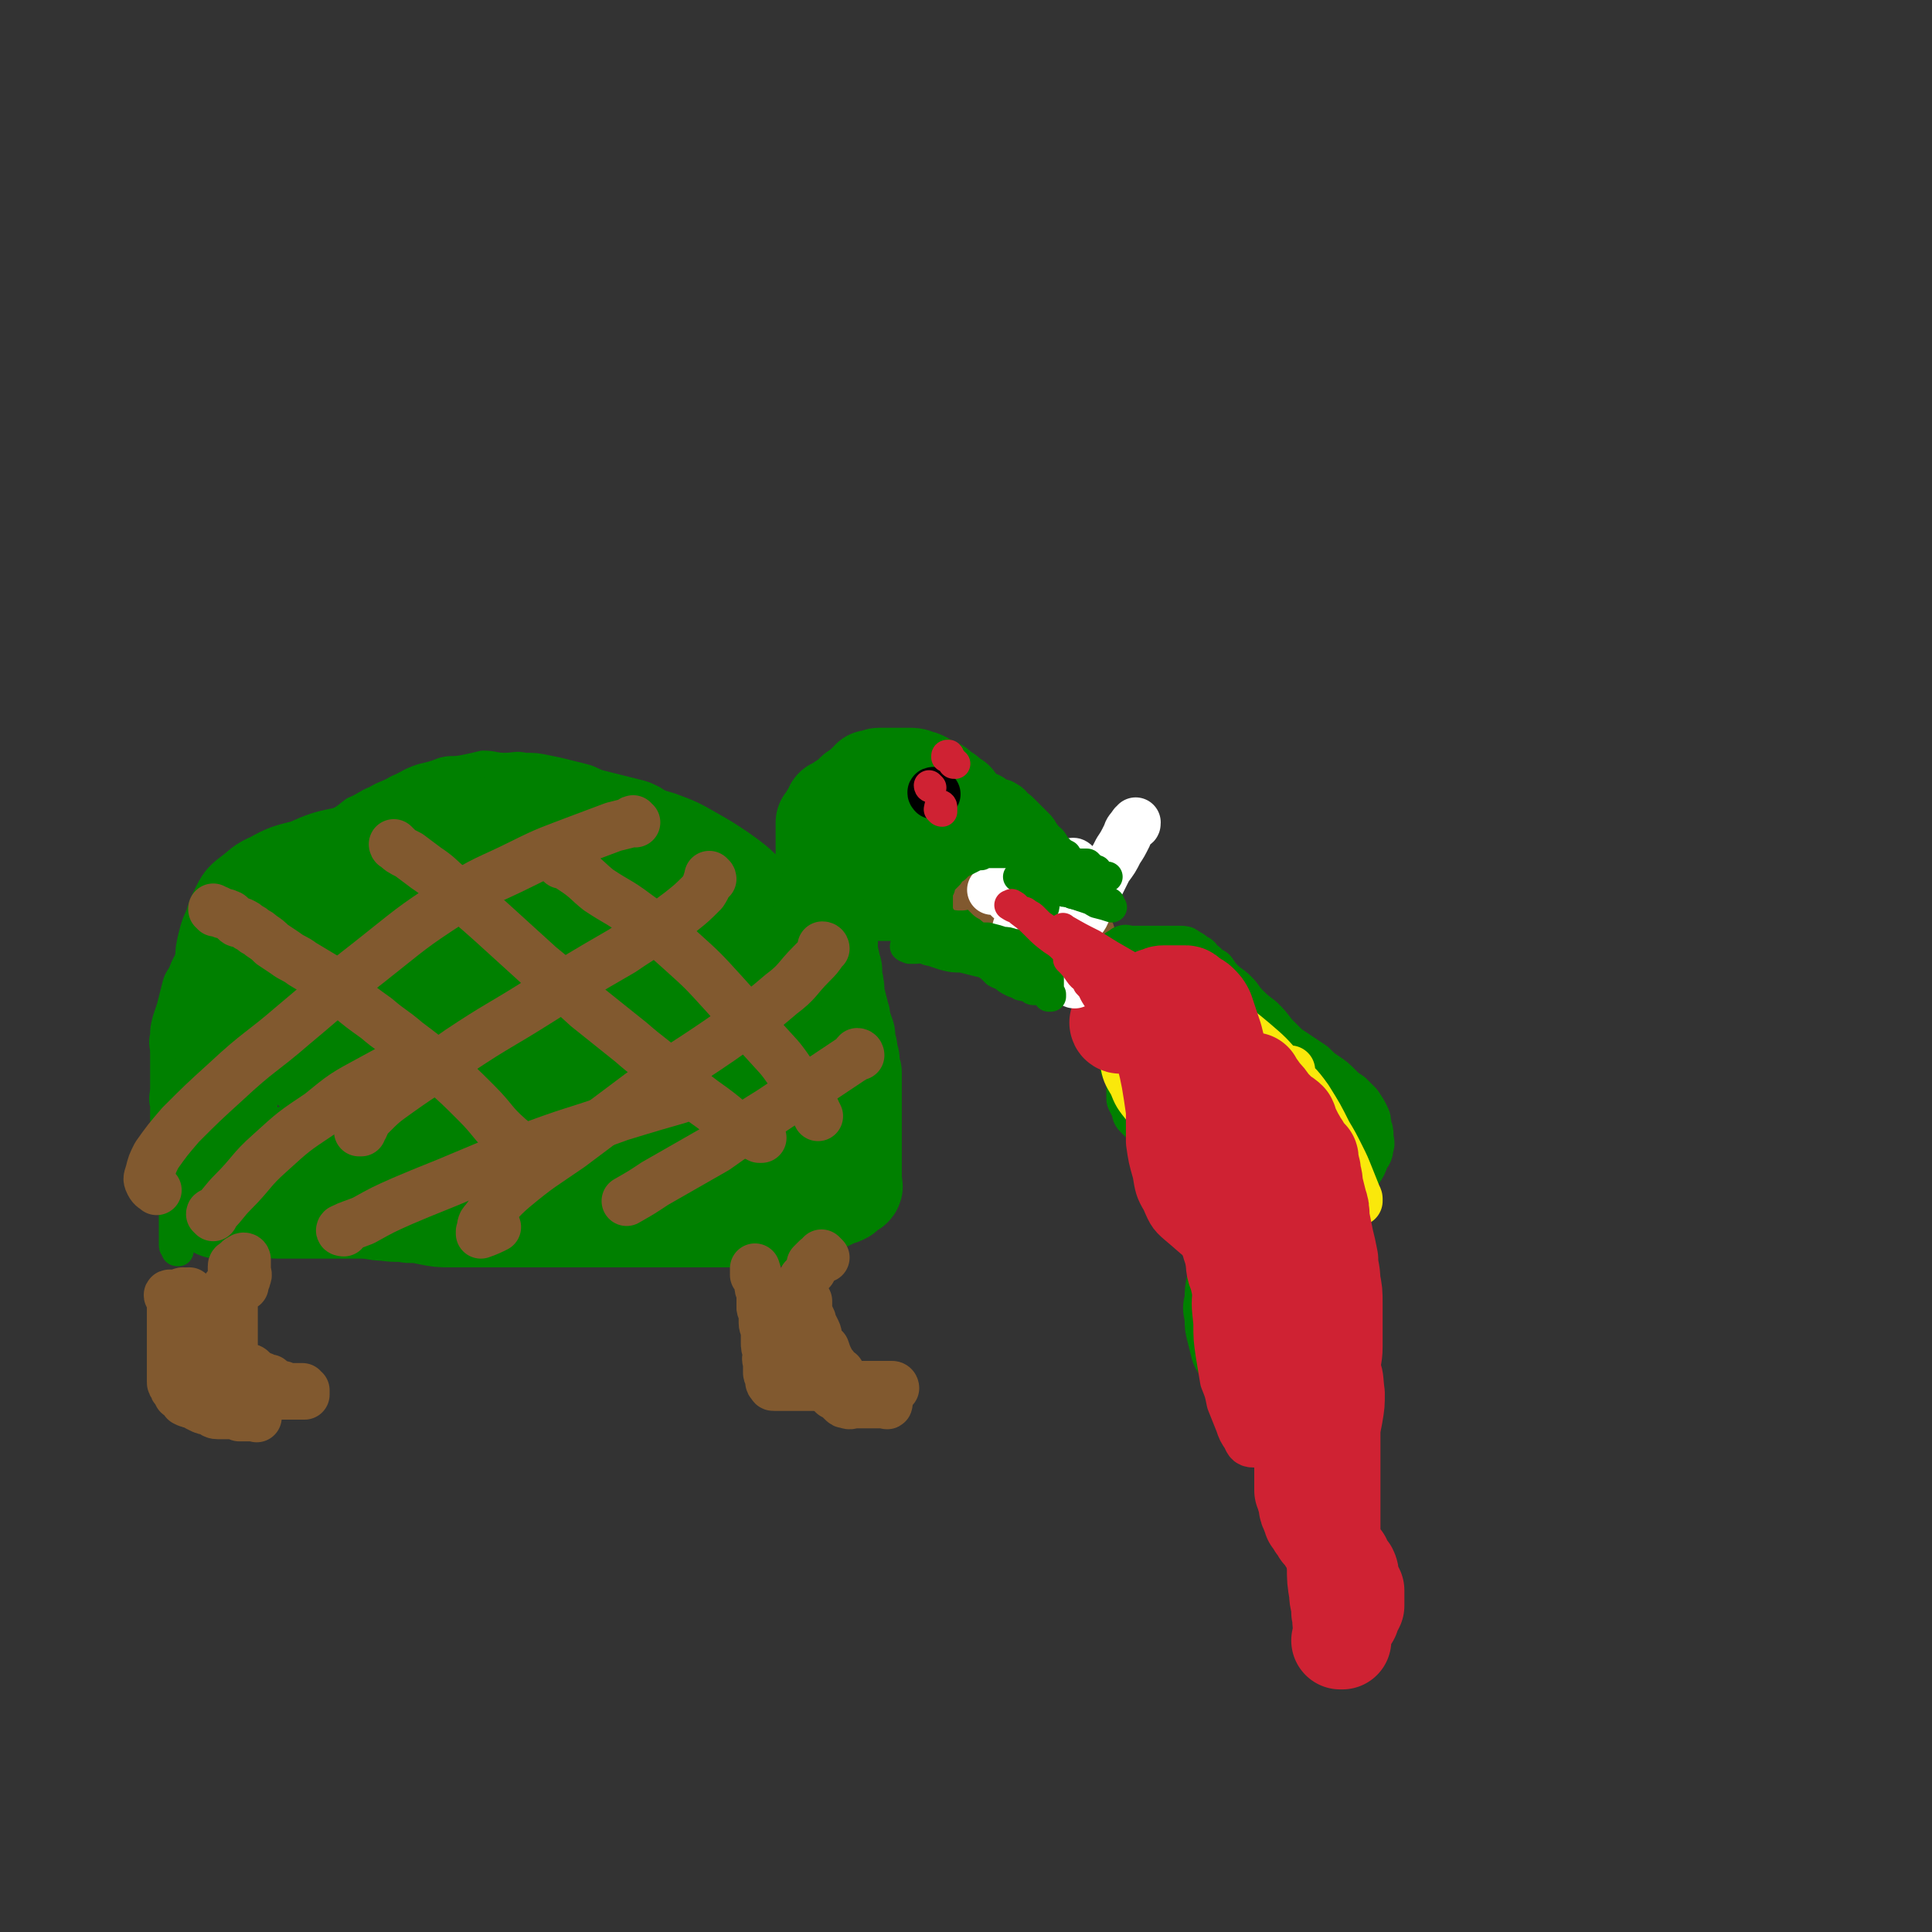 <svg viewBox='0 0 888 888' version='1.1' xmlns='http://www.w3.org/2000/svg' xmlns:xlink='http://www.w3.org/1999/xlink'><rect x="0" y="0" width="888" height="888" fill="#333333" stroke="none"/><g fill='none' stroke='#008000' stroke-width='14' stroke-linecap='round' stroke-linejoin='round'><path d='M82,575c-1,0 -1,0 -1,-1 -1,-1 -1,-1 -1,-2 0,-2 0,-2 0,-4 0,-3 0,-3 0,-6 0,-3 0,-3 0,-6 0,-3 0,-3 0,-6 0,-3 0,-3 0,-6 -1,-3 -1,-3 -1,-6 -1,-4 -1,-4 -1,-8 0,-3 0,-3 -1,-7 0,-4 0,-4 -1,-7 0,-4 0,-4 0,-8 -1,-4 0,-4 0,-8 0,-4 0,-4 0,-8 0,-4 0,-4 0,-8 0,-4 -1,-4 0,-8 0,-3 0,-3 1,-7 1,-3 1,-3 2,-6 1,-4 1,-4 2,-8 1,-4 1,-4 3,-7 2,-5 2,-5 5,-9 2,-3 2,-3 4,-7 3,-4 3,-4 7,-7 3,-4 3,-4 7,-8 4,-4 4,-3 8,-7 4,-4 4,-4 8,-8 4,-4 4,-4 9,-8 5,-4 5,-4 10,-7 5,-4 5,-4 10,-7 6,-3 6,-3 11,-7 5,-2 5,-3 10,-5 5,-3 5,-2 10,-5 5,-2 5,-3 11,-5 4,-1 5,-1 10,-3 4,-1 4,0 9,-1 5,-1 5,-1 9,-2 5,0 5,1 10,1 5,0 5,-1 9,0 5,0 5,0 10,1 5,1 5,1 9,2 4,1 4,1 8,2 4,1 4,2 8,3 4,1 4,1 8,2 4,1 4,1 8,2 4,1 4,1 8,3 3,2 3,2 6,3 4,2 4,2 7,3 4,2 4,2 7,4 3,1 3,1 6,3 3,1 3,1 6,3 2,1 2,1 4,3 3,2 3,2 5,3 2,2 3,2 5,3 2,2 1,2 3,3 2,2 2,2 3,4 2,1 2,1 3,3 2,1 2,1 3,3 2,2 2,2 3,5 2,2 2,2 4,4 1,2 1,2 3,4 1,3 1,3 2,5 2,3 1,3 3,5 1,2 1,2 2,5 1,2 2,2 3,4 1,3 1,3 2,5 1,2 1,2 2,5 1,2 1,2 2,4 1,3 1,3 2,5 1,3 1,2 2,5 1,2 1,2 2,4 1,3 1,3 2,5 1,2 1,2 2,5 0,2 0,2 1,5 1,2 1,2 2,4 1,3 1,3 1,5 1,2 1,2 2,5 0,2 0,2 1,4 0,3 0,3 0,5 1,2 1,2 1,4 1,1 1,1 1,3 0,2 0,2 0,3 0,2 0,2 0,3 0,2 0,2 0,3 0,2 0,2 0,4 0,1 0,1 0,3 0,1 0,1 -1,3 -1,1 -1,2 -2,3 -1,2 -1,2 -3,3 -2,2 -2,2 -5,3 -3,2 -3,2 -6,3 -3,2 -3,2 -7,4 -4,1 -4,1 -8,3 -5,1 -5,1 -10,3 -4,1 -4,1 -9,2 -5,1 -5,1 -11,2 -5,1 -5,1 -11,1 -5,0 -5,0 -9,0 -5,0 -5,0 -10,0 -5,0 -5,0 -10,0 -5,0 -5,-1 -10,-1 -5,-1 -5,-1 -10,-2 -5,-1 -5,-1 -10,-1 -6,-1 -6,-1 -11,-2 -5,-1 -5,0 -9,-1 -5,-1 -5,-1 -11,-1 -5,-1 -5,-1 -10,-1 -5,0 -5,0 -10,0 -5,0 -5,-1 -10,-1 -5,0 -5,-1 -10,-1 -5,0 -5,0 -10,0 -5,0 -5,0 -9,0 -5,0 -5,0 -9,0 -4,0 -4,0 -8,0 -5,0 -5,0 -9,0 -5,0 -5,0 -10,0 -4,0 -4,0 -8,0 -4,0 -4,0 -8,1 -4,1 -4,1 -8,2 -3,0 -3,0 -6,1 -3,1 -3,1 -6,2 -2,0 -2,0 -5,0 -1,1 -2,0 -3,1 -2,0 -2,1 -3,2 -1,0 -1,0 -1,1 -1,0 0,1 0,1 '/></g>
<g fill='none' stroke='#008000' stroke-width='45' stroke-linecap='round' stroke-linejoin='round'><path d='M104,557c0,-1 -1,-1 -1,-1 0,-1 0,0 1,0 0,-1 1,-2 1,-3 0,-3 0,-3 0,-5 0,-3 0,-3 0,-6 0,-4 0,-4 0,-8 0,-4 0,-4 0,-8 0,-5 0,-5 0,-10 0,-4 0,-4 0,-8 0,-5 0,-5 0,-9 0,-4 -1,-4 -1,-8 -1,-5 -1,-5 -1,-10 0,-5 0,-5 0,-10 0,-5 0,-5 0,-10 0,-5 0,-5 0,-11 0,-4 -1,-4 0,-8 0,-4 0,-4 1,-8 1,-4 1,-4 3,-8 1,-4 1,-4 3,-8 2,-4 2,-4 6,-7 4,-3 4,-4 9,-6 7,-4 8,-4 16,-6 9,-4 9,-4 19,-6 11,-3 11,-3 21,-5 9,-2 9,-2 19,-4 8,-2 8,-2 17,-3 9,-1 9,-2 18,-2 9,0 9,0 19,0 8,0 8,0 17,1 8,1 8,1 17,2 8,2 8,2 15,4 8,3 8,3 15,7 7,4 7,4 13,8 7,5 7,5 12,10 6,6 6,6 11,13 4,8 4,8 8,16 2,6 2,7 4,14 3,7 4,6 6,14 2,6 1,6 2,13 2,6 2,6 3,13 2,6 2,6 3,12 2,5 1,5 3,10 1,4 1,4 2,8 1,2 1,2 1,4 0,1 0,1 0,2 0,0 0,0 0,0 0,-6 1,-6 0,-12 -1,-6 -2,-6 -3,-11 -3,-9 -2,-9 -6,-18 -4,-10 -3,-10 -9,-20 -5,-10 -6,-10 -13,-19 -7,-9 -7,-9 -15,-16 -8,-7 -8,-7 -17,-13 -9,-5 -9,-5 -18,-8 -10,-4 -11,-3 -21,-4 -14,-2 -14,-2 -28,-1 -16,1 -16,1 -31,4 -17,3 -17,3 -34,8 -15,4 -15,4 -29,11 -12,5 -13,5 -22,14 -7,7 -7,8 -10,16 -2,6 -1,7 1,14 2,7 2,7 8,12 7,8 8,8 17,13 10,6 10,6 21,9 16,5 16,5 32,6 16,1 16,1 33,-2 16,-2 16,-3 31,-8 14,-6 15,-6 28,-14 11,-7 12,-6 21,-16 6,-6 7,-7 8,-15 1,-6 0,-7 -3,-12 -3,-7 -3,-7 -8,-12 -7,-5 -7,-5 -15,-9 -10,-4 -10,-5 -21,-6 -14,-2 -14,-1 -28,1 -17,2 -17,2 -32,8 -15,5 -16,5 -30,14 -10,7 -12,7 -18,17 -5,8 -5,10 -4,19 1,9 3,10 10,17 7,10 8,10 18,16 12,8 13,8 26,12 18,4 18,5 36,4 22,0 22,-1 43,-6 20,-4 21,-5 39,-13 12,-5 14,-5 23,-14 4,-4 5,-6 4,-12 0,-5 -2,-6 -5,-10 -5,-4 -6,-4 -11,-7 -8,-4 -8,-5 -17,-6 -16,-3 -16,-2 -32,-2 -22,1 -22,1 -44,5 -18,4 -19,3 -36,11 -13,5 -14,6 -24,15 -7,6 -7,7 -9,15 -2,5 -1,6 2,11 2,4 2,5 6,8 5,3 6,3 11,4 8,1 8,1 16,-1 10,-2 10,-2 20,-6 10,-4 10,-4 19,-9 8,-3 9,-3 15,-9 2,-2 3,-4 3,-6 -2,-3 -4,-3 -7,-4 -5,-2 -5,-2 -11,-2 -8,-1 -8,-1 -17,0 -9,1 -9,1 -17,3 -6,1 -7,1 -12,2 -2,1 -2,1 -3,2 0,0 0,0 0,0 3,0 4,0 7,0 10,0 10,0 19,0 16,-1 16,-2 32,-3 19,-1 19,-1 39,-2 16,-1 16,-1 33,-1 10,0 10,0 19,1 5,1 5,1 9,4 3,2 3,2 5,5 2,1 2,1 3,4 1,1 1,2 0,4 0,1 0,1 -1,3 -1,1 -1,1 -2,2 0,1 0,1 -1,2 -1,0 -1,1 -2,1 -1,0 -1,0 -1,0 -1,0 -1,0 -2,0 -1,0 -1,-1 -1,0 -2,0 -2,1 -4,2 -3,0 -3,0 -6,0 -5,1 -5,1 -9,2 -6,1 -6,1 -12,2 -6,0 -6,0 -12,1 -7,1 -7,1 -13,2 -7,0 -7,0 -13,1 -6,1 -6,1 -12,2 -7,1 -7,1 -13,1 -6,1 -6,1 -12,1 -5,0 -5,1 -11,1 -5,0 -5,0 -11,0 -5,0 -5,0 -9,0 -5,0 -5,0 -10,0 -5,0 -5,0 -9,0 -4,0 -4,0 -9,0 -4,0 -4,0 -8,0 -4,0 -4,0 -7,0 -4,0 -4,0 -8,0 -4,0 -4,0 -7,-1 -3,-1 -3,-1 -6,-2 -3,0 -4,1 -7,1 -2,-1 -2,-1 -4,-2 -2,0 -2,0 -5,0 -2,-1 -2,-1 -5,-1 -1,0 -1,0 -3,0 -1,0 -1,0 -3,0 -2,0 -2,0 -3,0 -3,1 -2,1 -5,2 -2,1 -2,0 -5,1 -2,1 -2,2 -4,3 -4,2 -4,1 -7,3 -3,2 -3,2 -6,3 -3,2 -3,2 -6,3 -3,2 -3,2 -5,4 -2,2 -2,2 -3,3 -1,2 -2,1 -3,3 0,1 0,1 1,1 0,1 0,1 1,2 1,0 1,-1 2,-1 2,0 2,0 4,0 2,0 2,0 4,0 4,0 4,0 8,0 5,0 5,1 10,1 6,0 6,0 12,0 7,0 7,0 13,0 6,0 6,0 13,0 6,0 6,1 11,1 6,1 6,0 11,1 5,0 4,0 9,1 5,1 5,1 10,1 4,0 4,0 9,0 5,0 5,0 10,0 4,0 4,0 9,0 5,0 5,0 9,0 4,0 4,0 9,0 4,0 4,0 8,0 4,0 4,0 8,0 4,0 4,0 8,0 4,0 4,0 8,0 4,0 4,0 7,0 4,0 4,0 8,0 3,0 3,0 6,0 4,0 4,0 7,0 3,0 3,0 6,0 3,0 3,0 5,0 3,0 3,0 5,0 2,0 2,0 5,0 2,0 2,0 4,0 2,0 2,0 4,0 2,0 2,0 3,0 2,0 2,0 4,0 3,0 3,0 5,0 2,0 2,-1 5,-1 2,-1 2,0 4,-1 3,0 3,-1 5,-1 2,-1 3,-1 5,-2 2,-1 2,-1 3,-2 3,0 3,0 5,-1 2,-1 2,-1 4,-2 1,0 1,0 3,-1 0,-1 0,-1 1,-2 1,-1 1,-1 2,-1 0,-1 1,0 1,0 1,-1 0,-1 0,-2 0,-1 0,-1 0,-2 0,-1 0,-1 0,-1 0,-1 0,-1 0,-2 0,-1 0,-1 0,-2 0,-1 0,-1 0,-3 0,-2 0,-2 0,-4 0,-2 0,-2 0,-5 0,-3 0,-3 0,-6 0,-4 0,-4 0,-7 0,-3 0,-3 0,-6 0,-3 0,-3 0,-6 0,-3 0,-3 0,-7 -1,-3 -1,-3 -1,-6 -1,-3 -1,-3 -1,-5 -1,-3 -1,-3 -1,-6 -1,-3 -1,-3 -2,-5 0,-3 0,-3 -1,-5 0,-3 -1,-3 -1,-5 -1,-3 -1,-3 -1,-5 0,-3 0,-3 -1,-5 0,-2 0,-2 0,-5 -1,-2 -1,-2 -1,-4 -1,-3 -1,-3 -1,-5 0,-2 0,-2 0,-3 0,-2 0,-2 0,-4 -1,-2 -1,-2 -1,-4 0,-1 0,-1 0,-3 0,-2 0,-2 0,-4 0,-2 0,-2 0,-4 -1,-2 0,-2 0,-4 -1,-2 -1,-2 -1,-4 0,-1 0,-1 0,-3 0,-1 0,-1 0,-3 0,-1 0,-1 0,-3 0,-2 0,-2 0,-3 0,-2 0,-2 0,-3 0,-2 0,-2 0,-4 0,-2 0,-2 0,-3 0,-2 0,-2 0,-3 0,-2 0,-2 0,-4 1,-1 1,-1 2,-3 1,-1 1,-1 2,-3 0,-1 0,-1 1,-1 1,-1 1,-1 3,-2 1,-1 1,-1 2,-1 1,-1 1,-1 2,-2 1,-1 1,-1 2,-2 1,0 1,0 2,-1 1,-1 1,-1 2,-2 1,-1 1,-1 2,-1 1,-1 1,-1 1,-2 1,0 1,0 2,0 1,0 1,-1 2,-1 1,0 1,0 2,0 2,0 2,0 3,0 2,0 2,0 3,0 2,0 2,0 3,0 2,0 2,0 3,0 2,0 2,0 4,1 1,0 1,0 3,1 1,1 1,1 3,2 1,1 1,0 3,1 1,1 1,1 2,2 1,1 1,1 2,1 1,1 1,1 2,2 0,1 0,1 1,1 1,0 1,0 1,0 0,0 0,0 0,1 0,0 0,0 1,1 '/></g>
<g fill='none' stroke='#008000' stroke-width='23' stroke-linecap='round' stroke-linejoin='round'><path d='M448,365c-1,-1 -1,-1 -1,-1 -1,-1 0,0 0,0 1,0 1,0 2,1 1,0 1,0 1,1 0,3 0,3 0,6 0,3 0,3 -1,6 0,4 -1,4 -1,8 0,3 0,3 1,6 0,3 0,3 0,7 0,2 -1,2 0,5 0,2 0,2 1,4 0,2 0,2 1,4 0,1 0,1 1,3 0,1 0,1 0,1 0,1 0,1 0,2 0,1 0,1 0,2 0,0 0,0 0,1 0,0 0,0 0,0 -3,0 -3,0 -6,0 -3,0 -3,0 -6,0 -3,0 -3,0 -5,0 -4,0 -4,0 -7,0 -3,0 -3,0 -6,0 -3,0 -3,0 -6,0 -3,0 -3,0 -5,0 -2,0 -2,0 -4,0 -1,0 -1,0 -2,0 -1,0 -1,0 -2,0 -1,0 -1,0 -1,0 0,0 0,0 0,0 0,0 -1,0 -1,0 0,-1 0,0 1,0 2,-2 2,-2 4,-5 2,-3 3,-3 4,-7 2,-3 1,-4 2,-8 1,-2 1,-2 2,-5 0,-3 1,-2 1,-5 1,-2 0,-2 1,-4 0,-1 0,-1 0,-3 0,0 -1,0 0,-1 0,-1 0,-1 0,-1 1,0 1,0 1,0 0,0 0,0 1,1 0,0 0,0 1,1 0,1 1,1 1,3 1,2 1,2 2,5 1,3 1,3 1,6 1,3 1,3 2,6 1,3 1,3 2,6 0,2 0,2 1,4 1,2 1,2 2,4 0,1 0,1 1,2 0,1 0,1 0,2 0,0 0,0 0,0 0,-3 0,-4 0,-6 '/><path d='M442,367c0,0 -1,-1 -1,-1 0,0 1,0 1,0 0,0 0,0 0,0 1,-1 1,-1 3,-2 1,0 1,0 2,0 1,0 1,0 2,0 1,1 1,1 3,2 1,0 1,0 3,1 1,1 1,1 3,2 2,1 2,0 3,1 2,1 2,1 3,3 2,1 2,1 3,2 2,2 2,2 4,4 1,1 1,1 3,3 1,1 1,1 2,3 1,1 1,1 2,3 2,1 2,1 3,3 1,2 1,2 2,4 1,2 1,2 2,4 0,1 1,1 1,3 1,2 1,2 2,4 0,1 1,1 1,3 0,2 0,2 0,3 0,2 1,2 1,3 0,1 0,2 0,3 0,1 0,1 0,1 0,1 0,1 1,2 0,1 -1,1 0,2 0,0 0,0 0,1 1,1 0,1 0,2 0,0 0,0 0,1 0,1 0,1 0,1 0,0 0,0 0,0 1,0 0,0 0,0 0,0 1,0 0,0 -5,0 -5,-1 -10,-1 -4,0 -4,0 -8,-1 -5,0 -5,-1 -10,-1 -6,-1 -6,-1 -12,-2 -5,-1 -5,-1 -10,-2 -4,0 -4,0 -9,-1 -4,-1 -4,-1 -7,-2 -3,0 -3,0 -5,-1 -2,-1 -2,-1 -4,-2 -1,0 -1,-1 -2,-1 0,-1 -1,-1 -1,-2 0,-1 0,-1 0,-2 3,0 3,0 6,1 5,0 5,0 9,0 4,0 4,-1 9,0 5,0 5,0 10,1 5,0 5,0 10,1 5,0 5,0 9,0 5,1 5,1 9,1 3,0 3,0 6,0 2,0 2,0 4,0 0,0 0,0 1,0 1,0 1,1 1,0 0,-1 -1,-2 -2,-4 -1,-2 -1,-2 -2,-4 -2,-2 -2,-2 -3,-4 -2,-2 -3,-2 -5,-5 -2,-2 -2,-2 -5,-4 -2,-2 -2,-2 -4,-4 -3,-1 -4,-1 -7,-3 -3,-1 -3,-1 -6,-3 -3,-1 -3,-2 -6,-3 -4,-1 -4,-1 -7,-2 -4,-1 -4,-1 -7,-2 -3,0 -3,0 -7,0 -3,0 -3,0 -6,0 -3,0 -3,0 -7,1 -3,1 -3,2 -7,3 -3,2 -3,1 -6,3 -3,2 -3,3 -6,5 -3,2 -3,2 -6,4 -2,2 -2,1 -4,3 -2,1 -2,2 -4,3 -2,2 -2,2 -3,3 -1,1 -1,1 -1,2 0,1 0,1 0,2 0,0 0,0 0,0 0,0 -1,-1 -1,-1 0,0 0,1 1,1 5,-4 5,-4 11,-7 4,-4 4,-4 9,-8 4,-3 4,-3 9,-5 4,-3 4,-3 9,-6 3,-2 3,-2 7,-3 4,-1 4,-1 8,-1 3,-1 3,-1 6,0 3,0 3,0 5,1 3,1 3,1 5,3 2,1 3,1 5,3 2,2 1,2 3,4 2,3 2,3 3,5 1,2 2,2 2,3 1,2 1,2 1,3 0,2 0,2 0,4 0,0 0,0 -1,1 -1,1 -1,1 -2,1 -1,1 -2,1 -3,2 -2,0 -2,0 -4,0 -4,0 -4,0 -8,0 -6,0 -6,0 -12,0 -8,0 -8,0 -15,0 -9,0 -9,0 -17,0 -7,0 -7,0 -15,0 -5,0 -5,0 -10,0 -3,0 -3,0 -6,0 -1,0 -1,0 -2,0 0,0 0,0 0,0 1,0 -1,-1 0,-1 1,-2 3,-3 4,-4 '/><path d='M469,399c0,0 -1,-1 -1,-1 0,0 1,0 1,1 0,0 0,0 0,0 0,0 -1,-1 -1,-1 0,0 1,1 1,1 0,-1 0,-1 0,-2 0,-1 0,-1 0,-3 0,-1 0,-1 0,-2 -1,-2 -1,-2 -1,-3 -1,-2 -1,-2 -2,-3 -1,-2 -1,-2 -2,-3 0,-1 0,-1 -1,-2 -1,-1 -1,-1 -2,-2 -1,-1 -1,-1 -2,-1 -1,-1 -1,-1 -3,-2 -2,-1 -2,-1 -3,-2 -2,0 -2,0 -3,-1 -2,-1 -2,-1 -4,-2 -2,-1 -2,-1 -5,-2 -1,-1 -1,-1 -3,-2 -2,0 -2,0 -4,-1 -2,-1 -2,-1 -4,-2 -2,-1 -2,-1 -4,-1 -3,-1 -3,-1 -5,-2 -3,-1 -2,-1 -5,-2 -1,0 -1,0 -3,1 -2,0 -2,-1 -4,0 -2,0 -2,0 -4,0 -2,1 -2,1 -5,2 -2,1 -2,2 -4,3 -3,2 -3,2 -5,4 -3,2 -3,2 -5,5 -2,2 -2,2 -3,5 -2,2 -2,3 -3,6 -2,3 -2,3 -3,6 -2,3 -2,3 -4,7 -1,4 -1,4 -3,8 -1,4 -1,4 -2,8 -1,4 -1,4 -2,9 0,4 0,4 -1,9 -1,4 -1,4 -2,8 0,4 0,4 -1,8 -1,4 -1,4 -2,8 0,3 0,3 -1,7 0,3 0,3 0,6 0,4 0,4 0,7 0,2 0,2 0,5 0,2 0,2 0,4 0,2 0,2 0,4 0,2 0,2 0,3 0,2 0,2 0,3 0,1 0,1 0,1 0,1 0,1 0,1 0,0 0,0 0,0 1,-4 0,-4 1,-8 1,-3 1,-3 2,-6 1,-5 0,-5 1,-9 1,-5 1,-5 2,-9 1,-5 1,-5 2,-10 1,-4 1,-4 2,-9 1,-4 2,-4 3,-8 2,-4 2,-4 3,-8 2,-4 2,-4 3,-8 2,-5 2,-5 5,-9 2,-4 2,-3 5,-7 2,-3 2,-3 4,-6 3,-3 3,-3 5,-5 3,-2 2,-3 5,-5 2,-2 3,-1 5,-2 4,-2 3,-2 7,-4 3,-1 3,-1 7,-2 3,0 3,-1 6,-1 3,0 3,0 6,1 3,0 3,0 5,1 2,1 2,1 3,2 3,2 3,2 4,4 2,1 2,1 4,3 1,1 1,1 3,2 1,1 1,1 2,2 1,0 1,0 2,1 1,1 1,1 2,2 0,0 1,0 1,0 0,0 0,0 0,0 1,0 1,0 1,0 '/><path d='M443,369c0,0 -1,-1 -1,-1 0,0 0,0 1,1 1,1 1,1 2,2 1,1 1,1 2,2 1,1 1,1 3,2 0,1 1,1 2,1 '/></g>
<g fill='none' stroke='#81592F' stroke-width='23' stroke-linecap='round' stroke-linejoin='round'><path d='M88,595c-1,0 -1,-1 -1,-1 -1,0 0,0 0,0 0,0 0,0 0,0 0,1 0,1 0,2 0,1 0,1 0,1 0,1 0,1 0,1 0,1 0,1 0,1 0,1 0,1 0,2 0,0 0,0 0,1 0,1 0,1 0,1 0,1 0,1 0,2 0,0 0,0 0,1 0,1 0,1 0,2 0,1 0,1 0,2 0,2 0,2 1,3 0,1 0,1 1,2 0,2 0,2 0,3 1,1 1,1 1,2 1,1 1,1 1,2 1,0 0,1 1,1 1,1 1,1 2,2 0,0 0,1 0,1 1,1 1,1 2,1 1,0 1,0 1,0 2,1 2,1 4,1 1,0 1,0 3,0 1,0 1,0 3,0 1,0 1,1 3,1 2,0 2,-1 3,0 2,0 2,0 3,1 1,1 1,1 2,2 0,0 0,0 1,1 '/><path d='M84,604c0,0 -1,-1 -1,-1 0,0 0,0 0,0 0,0 0,0 0,0 0,-1 0,-1 0,-1 0,-2 0,-2 0,-3 0,-1 0,-1 0,-3 0,-1 0,-1 0,-1 0,-1 1,-1 1,-1 '/><path d='M348,587c0,-1 -1,-1 -1,-1 0,-1 0,0 0,0 0,-1 0,-1 0,-2 0,-1 0,-1 0,-1 0,0 0,0 0,0 1,3 1,3 2,7 0,2 0,2 1,4 0,2 0,2 0,4 0,1 0,1 0,3 0,1 1,1 1,3 0,2 0,2 0,4 0,2 1,2 1,4 0,3 0,3 0,5 0,2 0,2 1,5 0,2 -1,2 0,4 0,1 0,1 0,3 0,1 0,1 0,2 0,1 1,1 1,2 0,1 0,1 0,2 0,0 0,1 1,1 0,1 0,1 1,1 1,0 1,0 2,0 1,0 1,0 1,0 2,0 2,0 4,0 2,0 2,0 4,0 4,0 4,0 7,0 4,0 4,0 8,0 4,0 4,0 9,0 3,0 3,0 7,0 3,0 3,0 6,0 2,0 2,0 4,0 1,0 1,0 2,0 1,0 1,1 1,1 '/><path d='M112,591c-1,0 -1,-1 -1,-1 -1,0 0,0 0,1 0,0 0,0 0,0 1,-2 2,-2 2,-4 1,-1 0,-2 0,-3 0,0 0,0 0,-1 0,0 0,0 0,0 0,-1 0,-1 0,-3 0,0 0,0 0,-1 0,0 0,0 0,0 0,0 0,-1 -1,-1 -1,0 -1,1 -2,1 -1,1 -1,1 -1,1 -1,1 -2,1 -2,2 0,1 0,2 0,4 0,1 0,1 0,3 0,2 0,2 0,4 0,1 0,1 0,3 0,2 0,2 0,4 0,2 0,2 0,4 0,2 0,2 0,4 0,2 0,2 0,3 0,2 0,2 0,4 0,1 0,1 0,3 0,0 0,0 0,1 0,1 0,1 0,2 0,0 0,0 0,1 0,1 0,1 0,1 0,1 0,1 0,2 0,0 1,0 1,1 1,0 1,0 1,1 1,1 1,1 2,2 1,0 1,1 2,1 0,1 0,1 1,1 1,0 1,0 2,1 0,0 0,0 1,1 2,0 2,0 4,0 1,1 1,1 3,1 1,1 1,1 3,2 1,1 1,1 3,1 1,1 2,1 3,1 2,0 2,0 3,0 1,0 1,0 2,0 1,0 1,0 1,0 1,1 0,1 1,1 0,1 0,1 0,1 0,0 0,0 0,1 0,0 0,0 0,0 -4,0 -4,0 -7,0 -2,0 -2,0 -4,0 -2,0 -2,0 -3,-1 -2,-1 -2,-1 -3,-1 -2,-1 -2,-1 -4,-2 -1,-1 -1,-1 -3,-1 -1,-1 -1,-1 -3,-2 -1,-1 -1,-1 -1,-2 -1,-1 -1,-1 -2,-3 -1,-1 -1,-1 -1,-3 -1,-1 -1,-1 -2,-3 -1,-2 0,-2 0,-3 -1,-2 0,-2 0,-4 0,-2 0,-2 0,-4 -1,-2 -1,-2 -1,-4 0,-2 0,-2 0,-4 0,-2 -1,-2 -1,-4 0,-1 -1,-1 -1,-3 0,-1 0,-1 0,-2 0,-1 0,-1 0,-2 0,0 0,0 0,-1 0,0 0,0 0,0 '/><path d='M351,600c0,0 -1,-1 -1,-1 0,0 0,0 0,1 0,0 0,0 0,0 1,0 0,-1 0,-1 0,1 0,2 1,3 1,1 1,1 1,2 1,2 1,2 2,4 1,1 1,1 2,3 0,1 0,1 1,3 1,1 0,1 1,3 0,2 0,2 1,3 0,1 -1,1 0,2 0,0 0,0 1,1 1,1 1,1 1,2 1,0 1,0 2,1 1,1 0,1 1,2 1,0 1,0 2,1 2,0 2,0 4,1 1,1 1,1 3,2 2,1 2,1 4,1 2,1 2,1 4,2 3,1 3,1 5,1 2,1 2,1 5,2 2,1 2,0 5,1 2,0 2,1 4,1 1,1 1,1 2,2 1,0 1,0 2,0 1,0 1,0 1,0 0,0 0,0 0,0 1,1 0,0 0,0 0,0 1,0 0,0 -1,0 -2,0 -4,0 -2,0 -2,0 -4,-1 -2,-1 -2,-1 -4,-2 -1,-1 -1,-1 -3,-2 -1,-1 -1,-1 -2,-3 -1,-1 -1,-1 -2,-3 -2,-1 -2,-1 -3,-3 -1,-1 -1,-1 -2,-3 -1,-2 -1,-2 -2,-5 -2,-2 -2,-2 -3,-4 -1,-2 0,-2 -1,-4 -1,-2 -1,-2 -2,-4 0,-2 -1,-2 -1,-3 -1,-2 -1,-2 -1,-3 -1,-1 0,-1 0,-2 0,-1 0,-1 0,-2 -1,0 -1,0 -2,-1 0,0 0,0 0,0 '/><path d='M79,596c-1,0 -1,-1 -1,-1 -1,0 0,1 0,1 0,0 0,0 0,0 0,1 1,0 1,1 0,1 0,1 0,3 0,1 0,1 0,2 0,0 0,0 0,1 0,1 0,1 0,1 0,1 0,1 0,2 0,1 0,1 0,2 0,1 0,1 0,2 0,1 0,1 0,3 0,1 0,1 0,3 0,2 0,2 0,3 0,2 0,2 0,3 0,2 0,2 0,3 0,2 0,2 0,3 0,2 0,2 0,4 0,1 0,1 0,3 0,1 0,1 1,2 0,1 0,1 1,2 1,1 1,1 1,2 1,0 1,0 2,1 1,1 1,1 1,2 2,1 2,1 4,1 1,1 1,1 3,2 2,1 2,1 4,1 2,1 2,2 4,2 3,0 3,0 5,0 3,0 3,0 5,1 2,0 2,0 3,0 2,0 2,0 3,0 1,0 1,0 2,0 0,0 0,0 0,0 0,0 0,0 0,0 0,1 0,0 0,0 -3,-2 -3,-1 -5,-3 -2,-1 -1,-2 -2,-3 -1,-2 -1,-2 -2,-4 -1,-2 -1,-2 -2,-4 -1,-2 -1,-2 -2,-4 -1,-2 -1,-2 -1,-5 -1,-2 0,-2 0,-5 -1,-3 0,-3 0,-5 0,-3 0,-3 0,-6 0,-2 0,-2 0,-5 0,-2 0,-2 0,-3 0,-2 0,-2 0,-4 0,-2 0,-2 0,-3 0,-1 0,-1 0,-2 0,0 -1,-1 0,-1 0,-1 0,-2 1,-2 1,-2 2,-2 3,-3 '/><path d='M379,578c-1,-1 -1,-1 -1,-1 -1,-1 0,0 0,0 0,0 0,0 0,0 -2,1 -2,1 -3,2 -1,1 -1,1 -2,2 0,1 0,1 0,2 0,1 0,1 -1,1 0,1 0,1 -1,2 0,1 -1,1 -1,1 -1,1 -1,1 -1,2 0,1 0,1 0,2 0,0 0,0 0,1 0,1 0,1 0,2 0,0 0,0 0,1 0,1 0,1 0,2 0,1 0,1 0,1 0,1 0,1 0,2 0,1 0,1 0,2 0,1 0,1 0,2 0,1 0,1 1,3 0,1 0,1 1,3 0,2 0,2 0,3 1,2 1,3 1,5 1,2 1,2 2,5 0,1 1,1 1,3 1,1 1,2 2,3 1,2 1,2 1,4 1,1 1,1 2,3 1,1 1,1 2,3 0,1 0,1 1,2 1,0 1,1 2,1 1,1 1,1 2,2 1,1 1,1 2,1 2,1 2,0 4,0 1,0 1,0 3,0 1,0 1,0 3,0 1,0 1,0 2,0 1,0 1,0 2,0 1,0 1,0 2,0 1,0 1,0 1,0 1,0 1,0 2,0 0,0 0,0 0,0 0,1 -1,0 -1,0 0,0 0,0 1,0 0,0 0,0 0,0 '/><path d='M99,419c0,-1 -1,-1 -1,-1 0,-1 0,0 0,0 0,0 0,0 0,0 1,0 1,0 3,1 1,1 1,1 3,1 1,1 1,0 2,1 1,1 1,1 2,2 1,1 1,1 3,1 2,1 2,1 3,2 2,1 2,1 3,2 2,1 2,1 3,2 3,2 3,2 5,4 3,2 3,2 6,4 4,3 4,2 8,5 5,3 5,3 10,6 5,5 5,5 11,9 6,5 6,5 13,10 7,6 7,5 14,11 8,6 8,6 15,12 9,8 9,8 17,16 8,8 7,9 15,16 6,5 6,5 12,10 0,0 0,0 1,1 '/><path d='M182,389c0,0 -1,-1 -1,-1 0,0 0,1 1,1 2,2 2,2 6,4 4,3 4,3 8,6 6,4 5,4 11,9 10,8 10,8 19,16 11,10 11,10 22,20 11,9 11,9 22,19 10,8 10,8 20,16 8,7 9,7 17,14 8,6 8,7 16,13 7,5 7,5 13,10 5,3 5,3 10,5 1,1 1,1 3,2 0,0 1,0 1,0 '/><path d='M258,397c0,0 -1,-1 -1,-1 0,0 0,0 0,0 0,0 0,0 0,0 4,2 4,2 7,4 6,4 6,5 11,9 9,6 9,5 17,11 11,8 11,8 21,17 10,9 10,9 20,20 9,10 9,10 17,20 8,9 8,8 14,17 5,6 5,6 9,12 1,3 2,5 3,7 '/><path d='M292,378c-1,0 -1,-1 -1,-1 -1,0 0,1 -1,1 -4,1 -4,1 -8,2 -8,3 -8,3 -16,6 -13,5 -14,5 -26,11 -16,8 -17,7 -32,17 -20,13 -19,13 -38,28 -18,14 -17,14 -35,29 -15,13 -16,12 -31,26 -11,10 -11,10 -21,20 -6,7 -6,7 -11,14 -2,4 -2,4 -3,8 -1,3 -1,3 0,5 1,2 2,2 3,3 '/><path d='M327,404c0,-1 -1,-1 -1,-1 0,-1 0,0 0,0 -1,3 -1,4 -3,7 -5,5 -5,5 -10,9 -13,10 -14,9 -27,18 -19,11 -19,11 -38,23 -19,12 -19,11 -37,23 -14,10 -14,9 -28,19 -7,5 -7,5 -13,11 -2,2 -2,3 -3,5 -1,1 -1,1 -1,2 0,0 0,0 0,0 0,0 -1,0 -1,0 '/><path d='M379,436c0,0 0,-1 -1,-1 0,0 1,1 0,2 -2,3 -2,3 -5,6 -7,7 -6,8 -14,14 -14,12 -14,11 -28,21 -19,13 -19,12 -37,25 -16,12 -16,12 -32,24 -13,9 -14,9 -26,19 -7,6 -7,7 -13,15 -2,2 -1,2 -2,5 0,0 0,1 0,1 3,-1 5,-2 7,-3 '/><path d='M395,485c0,0 0,-1 -1,-1 -1,1 -1,2 -3,3 -6,4 -6,4 -12,8 -13,8 -13,8 -25,16 -13,8 -12,8 -25,17 -14,8 -14,8 -28,16 -6,4 -6,4 -13,8 '/><path d='M98,559c0,0 -1,-1 -1,-1 0,-1 1,0 2,-1 4,-4 4,-5 8,-9 9,-9 8,-10 17,-18 11,-10 11,-10 23,-18 11,-9 11,-9 24,-16 11,-6 11,-6 23,-11 '/><path d='M158,566c0,0 -2,0 -1,-1 4,-2 5,-2 10,-4 9,-5 9,-5 18,-9 14,-6 15,-6 29,-12 17,-7 16,-7 33,-14 19,-7 19,-6 38,-13 13,-4 20,-6 27,-8 '/><path d='M442,407c-1,0 -1,-1 -1,-1 -1,0 0,1 0,1 1,0 1,-1 2,-1 1,-1 1,-1 2,-1 1,-1 1,-1 2,0 1,0 1,0 2,0 1,1 1,1 2,2 0,1 0,1 1,2 1,1 1,1 3,3 2,1 2,1 3,2 2,1 2,1 3,3 2,1 1,1 3,2 1,1 1,0 2,1 1,1 1,1 1,2 2,1 2,1 3,2 1,0 1,0 1,1 1,1 1,1 2,2 2,1 2,1 3,1 1,1 1,1 2,2 2,0 2,0 3,0 2,0 2,0 4,0 3,0 3,0 6,0 5,0 7,-1 10,-1 '/></g>
<g fill='none' stroke='#008000' stroke-width='23' stroke-linecap='round' stroke-linejoin='round'><path d='M518,491c0,-1 -1,-1 -1,-1 0,-2 1,-2 2,-4 1,-1 0,-1 1,-3 0,0 0,0 0,0 0,1 -1,0 -1,0 0,0 1,0 1,0 0,0 0,0 0,0 0,1 -1,0 -1,0 0,0 1,0 1,0 0,0 0,0 0,0 0,2 0,2 0,4 0,1 0,1 0,2 0,2 0,2 0,3 0,1 0,1 0,3 0,2 0,2 0,4 0,2 0,2 0,3 0,2 0,2 0,3 1,2 1,2 2,4 1,2 0,2 1,3 2,2 2,2 4,4 1,1 1,1 3,3 2,2 1,2 4,4 2,1 2,1 4,3 3,2 2,2 5,4 2,3 3,2 5,4 3,2 3,2 5,4 2,2 2,2 4,4 2,2 2,2 3,5 1,2 1,2 2,4 0,3 0,3 1,6 0,3 -1,3 -1,6 -1,3 -1,3 -2,7 -1,4 -1,4 -1,9 -1,4 -1,4 -2,9 -1,5 -1,5 -1,9 -1,4 -1,4 0,9 0,4 0,4 1,8 1,4 1,4 2,8 1,3 2,3 3,6 2,3 2,3 4,6 2,4 2,4 5,7 2,2 2,2 4,5 3,3 3,3 5,5 3,2 3,2 5,5 2,2 2,2 5,4 2,2 2,2 4,4 3,1 3,2 5,3 2,1 2,1 5,1 1,1 1,0 3,1 2,0 2,0 3,0 1,-1 1,-1 2,-1 1,-1 1,-1 1,-2 0,0 1,0 1,0 -1,-2 -1,-2 -1,-5 -1,-2 -1,-2 -2,-4 -1,-4 0,-5 -2,-9 -1,-4 -1,-3 -2,-7 -2,-5 -2,-4 -3,-9 -2,-5 -2,-5 -3,-10 -1,-5 -1,-5 -2,-10 0,-5 -1,-5 -1,-10 -1,-4 0,-4 0,-9 0,-5 -1,-5 0,-9 0,-4 0,-4 1,-8 2,-4 2,-4 3,-8 3,-4 3,-4 5,-8 3,-5 3,-5 6,-9 3,-3 3,-3 6,-7 3,-3 3,-3 5,-6 2,-3 2,-3 3,-6 1,-2 2,-2 2,-5 1,-2 0,-2 0,-5 0,-2 0,-2 -1,-4 0,-3 0,-3 -1,-5 -1,-2 -1,-2 -3,-5 -2,-2 -2,-2 -4,-4 -3,-2 -3,-2 -5,-4 -3,-3 -3,-3 -6,-5 -3,-2 -3,-2 -6,-5 -3,-2 -3,-2 -6,-4 -3,-2 -3,-2 -6,-4 -3,-3 -3,-3 -6,-6 -3,-4 -3,-4 -6,-7 -4,-3 -4,-3 -7,-6 -3,-3 -2,-3 -5,-6 -3,-3 -3,-2 -6,-5 -2,-2 -2,-2 -4,-5 -2,-1 -2,-1 -4,-3 -2,-1 -2,-1 -3,-3 -2,-1 -2,-1 -3,-2 -1,0 -1,-1 -2,-1 -1,-1 -1,-1 -2,-1 -1,0 -1,0 -2,0 -1,0 -1,0 -2,0 -1,0 -1,0 -2,0 -1,0 -1,0 -2,0 -2,0 -2,0 -3,0 -1,0 -1,0 -2,0 -1,0 -1,0 -2,0 -1,0 -1,0 -2,0 -1,0 -1,0 -1,0 -1,0 -1,0 -2,0 -1,0 -1,0 -2,0 0,0 0,0 -1,0 -1,0 -1,0 -2,0 0,0 -1,-1 -1,0 -1,0 -1,1 -2,1 -1,1 -1,1 -1,2 -1,1 -1,1 -2,1 -1,1 -1,1 -1,2 -1,2 -1,2 -1,4 -1,1 -1,1 -1,3 0,1 0,1 0,3 0,1 0,1 0,3 0,2 0,2 0,5 1,2 1,2 2,4 1,3 0,3 1,6 2,4 2,4 4,7 1,3 1,3 3,6 1,3 1,3 3,6 1,3 1,3 3,6 1,3 1,3 3,5 2,2 1,2 3,5 2,1 2,1 3,3 2,2 2,2 3,3 3,2 3,2 6,3 0,0 0,0 0,1 '/></g>
<g fill='none' stroke='#FAE80B' stroke-width='23' stroke-linecap='round' stroke-linejoin='round'><path d='M526,460c-1,0 -1,-1 -1,-1 -1,0 0,0 0,0 0,3 -1,3 0,6 1,3 1,3 3,6 1,2 1,2 3,5 2,3 2,3 5,6 4,4 4,4 8,7 4,3 4,3 9,6 5,3 5,3 9,6 4,3 4,3 8,6 4,3 4,3 7,7 3,3 3,3 6,6 2,4 2,4 4,8 1,4 1,4 2,8 1,4 1,4 1,8 1,4 1,4 1,8 0,3 0,3 0,5 0,3 0,3 0,5 0,1 0,1 0,2 0,0 0,0 0,0 0,0 0,0 0,0 -1,-3 -1,-3 -1,-5 -1,-3 -1,-3 -2,-6 -1,-4 -1,-4 -2,-7 -2,-4 -2,-4 -4,-8 -1,-4 -1,-4 -3,-8 -2,-4 -2,-4 -5,-9 -2,-3 -2,-4 -4,-7 -2,-4 -2,-4 -4,-8 -3,-4 -2,-4 -5,-7 -2,-4 -2,-4 -5,-7 -2,-3 -2,-3 -4,-5 -3,-3 -3,-3 -5,-5 -2,-2 -2,-2 -4,-3 -1,-1 -2,-1 -3,-2 -1,0 -1,0 -2,0 -1,0 -1,0 -2,1 -1,1 -1,1 0,2 0,4 0,4 1,8 1,4 1,4 2,8 2,5 2,5 4,9 2,5 2,5 4,10 2,4 2,4 3,8 2,4 2,4 3,8 2,3 2,3 4,6 0,1 0,2 1,3 1,2 1,2 2,4 0,0 0,0 0,0 0,0 0,0 0,0 -1,-6 -1,-6 -2,-12 -2,-5 -2,-5 -3,-11 -2,-7 -2,-7 -4,-14 -2,-8 -2,-8 -5,-16 -2,-6 -2,-6 -4,-11 -3,-6 -3,-6 -5,-11 -2,-3 -2,-3 -4,-7 -1,-1 -1,-2 -3,-3 -1,-1 -2,-1 -3,0 -1,1 -1,2 -2,3 0,1 -1,1 -1,1 -1,2 -1,2 -2,3 0,2 0,2 0,3 0,2 0,2 1,3 0,1 0,1 1,1 1,1 1,1 1,2 2,0 2,-1 3,-1 2,0 2,0 4,0 2,0 2,1 3,0 1,0 1,-1 2,-1 1,0 1,0 2,1 1,0 1,0 1,0 1,0 1,0 2,0 1,0 1,0 3,0 1,0 1,0 3,0 2,0 2,0 3,0 2,0 2,-1 4,0 2,0 2,0 4,1 2,1 2,1 4,2 2,1 2,1 4,2 1,2 1,2 3,3 1,2 1,2 3,4 1,2 0,2 1,4 1,1 1,1 2,2 0,2 0,2 1,3 0,0 0,0 0,1 0,0 0,0 0,0 0,0 -1,-1 -1,-1 0,0 1,1 1,1 -1,-2 -1,-2 -2,-4 -1,-2 -1,-2 -2,-4 -2,-2 -2,-2 -4,-4 -3,-3 -3,-3 -5,-6 -3,-2 -3,-2 -5,-4 -2,-3 -2,-3 -5,-5 -2,-2 -2,-2 -4,-5 -3,-2 -3,-1 -5,-3 -2,-2 -2,-2 -5,-3 -1,-1 -1,-1 -3,-2 -2,-1 -1,-1 -3,-1 -1,-1 -1,-1 -2,-1 -1,0 -1,0 -2,0 -1,0 -1,0 -2,0 0,0 0,0 -1,0 -1,0 -1,1 -2,1 0,0 0,0 0,1 0,3 0,3 0,6 0,3 0,3 1,7 2,4 2,4 4,7 3,5 3,5 6,10 3,5 3,6 7,10 4,6 5,5 10,10 4,5 4,5 9,11 5,5 5,5 9,10 5,6 5,6 10,11 3,5 3,6 7,11 3,6 3,6 6,11 3,5 3,5 5,10 2,4 2,4 4,9 2,4 2,4 3,8 1,3 1,3 2,6 0,3 0,3 0,6 -1,2 0,2 0,4 0,2 0,2 0,3 0,1 0,1 0,2 0,1 0,1 0,1 0,0 0,0 0,0 0,1 -1,0 -1,0 0,0 1,1 1,0 -1,-2 -2,-3 -3,-6 -1,-4 -2,-4 -2,-9 -1,-7 -1,-7 -2,-13 -1,-8 -1,-8 -1,-15 -1,-7 -1,-7 -2,-15 -1,-7 -1,-7 -1,-14 -1,-6 -1,-6 -2,-13 -1,-6 0,-6 -1,-12 0,-4 -1,-4 -1,-9 -1,-3 0,-3 0,-6 -1,-2 0,-2 0,-5 0,0 0,0 0,0 0,4 0,4 0,7 0,3 0,3 0,7 0,5 0,5 0,10 0,8 0,8 0,17 0,12 0,12 0,25 0,15 0,15 0,29 -1,14 -1,14 -1,28 -1,11 -1,11 -1,23 0,8 0,8 0,16 0,5 0,5 0,10 0,1 0,1 0,3 0,0 0,0 0,0 0,-2 0,-2 0,-5 0,-3 -1,-2 -1,-5 -1,-2 -1,-2 -1,-4 -1,-4 -1,-4 -2,-7 0,-4 0,-4 -1,-9 -1,-5 -1,-5 -2,-10 -2,-5 -2,-5 -4,-10 -1,-6 -1,-6 -3,-11 -1,-4 -1,-4 -3,-9 -1,-2 0,-2 -1,-4 -1,0 -1,-1 -2,-1 0,0 -1,0 -1,1 -1,1 -1,1 -1,3 0,3 0,3 0,6 0,3 0,3 0,5 0,2 0,2 0,4 0,0 0,0 0,1 0,0 0,0 0,0 0,-2 0,-2 -1,-4 0,-3 0,-3 -1,-6 0,-5 -1,-5 -1,-10 -1,-8 -1,-8 -2,-16 -1,-10 -1,-10 -2,-21 -2,-11 -2,-11 -4,-22 -1,-8 0,-8 -1,-16 -1,-4 -1,-5 -2,-9 0,-2 -1,-2 -2,-3 0,-1 0,-1 -1,-1 0,0 0,0 0,0 4,1 4,1 8,2 2,1 2,1 5,2 3,1 3,0 6,1 4,1 4,1 7,3 3,2 3,3 7,5 4,2 4,2 8,5 5,3 5,3 9,6 4,3 5,3 8,7 4,3 3,3 7,6 2,2 2,2 4,5 1,1 1,1 2,3 0,1 1,1 1,2 0,0 0,0 0,1 0,0 0,0 0,0 0,0 0,0 0,-1 -2,-5 -2,-5 -4,-10 -2,-5 -2,-5 -4,-9 -3,-6 -3,-6 -6,-11 -4,-8 -4,-8 -9,-16 -5,-7 -5,-6 -12,-13 -6,-7 -6,-7 -13,-13 -6,-5 -6,-5 -13,-10 -5,-4 -5,-4 -11,-8 -5,-3 -5,-3 -10,-6 -4,-2 -5,-2 -9,-2 -4,-1 -4,0 -8,0 -3,0 -3,0 -6,1 -2,0 -2,1 -4,2 -1,0 -1,0 -1,1 -1,1 0,1 0,3 0,1 0,1 0,3 0,3 0,3 0,6 0,4 0,4 1,9 1,5 1,5 2,10 1,5 1,5 4,10 2,5 2,5 6,10 3,5 3,5 7,9 5,5 5,5 10,10 6,5 7,4 13,9 6,5 6,5 12,10 5,6 5,6 10,11 4,6 5,6 9,11 4,5 4,5 7,11 3,6 4,6 6,11 2,6 3,6 4,11 1,6 1,6 0,11 0,6 0,6 -1,11 -1,4 -2,4 -3,9 -1,4 -1,4 -2,8 -1,3 -1,3 -2,6 -1,3 -1,3 -2,6 0,2 0,2 1,3 0,2 0,2 0,3 0,0 0,0 0,0 0,0 0,0 0,0 0,1 0,1 1,1 '/></g>
<g fill='none' stroke='#CF2233' stroke-width='23' stroke-linecap='round' stroke-linejoin='round'><path d='M520,466c-1,0 -1,-1 -1,-1 -1,0 0,0 0,0 1,2 1,2 1,4 0,2 0,2 1,4 0,2 0,2 1,4 1,3 1,3 2,5 1,3 1,3 1,7 1,4 1,4 2,9 1,6 1,6 2,13 0,7 0,7 0,14 1,7 1,7 3,14 1,6 1,7 4,12 3,7 3,7 9,12 8,7 8,7 17,13 10,7 11,6 21,12 9,6 9,5 17,12 8,5 8,5 14,12 5,6 6,7 8,14 3,7 2,7 3,14 0,6 0,6 -1,12 -1,6 -2,6 -3,11 -1,4 -1,4 -2,8 0,2 -1,2 -1,5 0,0 0,0 0,1 0,0 0,0 0,0 0,-2 0,-2 0,-4 -1,-3 -1,-3 -1,-5 -1,-3 0,-3 -1,-6 -1,-4 -1,-4 -2,-7 -1,-5 0,-5 -1,-10 -1,-8 -1,-8 -2,-17 -2,-10 -2,-10 -4,-19 -2,-10 -2,-10 -4,-19 -3,-7 -3,-7 -5,-15 -2,-7 -2,-7 -5,-14 -2,-6 -3,-6 -5,-12 -3,-6 -3,-6 -6,-12 -2,-7 -2,-7 -4,-13 -3,-6 -3,-6 -5,-12 -2,-5 -2,-5 -5,-10 -2,-6 -2,-6 -5,-12 -2,-4 -1,-4 -4,-7 -2,-3 -2,-3 -5,-4 -2,-2 -2,-2 -5,-3 -2,-1 -2,0 -4,-1 -3,-1 -3,-1 -5,-2 -2,0 -2,0 -4,0 -1,0 -1,0 -3,1 -1,0 -1,0 -3,1 -1,0 -1,1 -3,1 0,1 0,0 -1,1 -1,0 -1,0 -2,0 0,0 0,0 0,0 0,0 0,0 0,0 3,-1 3,-1 5,-2 4,-1 4,-1 7,-3 2,0 2,-1 4,-1 1,-1 1,0 3,0 2,-1 2,-1 3,0 2,0 2,0 3,1 2,1 2,1 4,3 1,2 1,2 3,4 2,4 2,4 3,8 1,4 1,4 1,8 1,6 2,6 2,12 1,7 0,7 1,15 0,8 0,8 -1,16 0,9 -1,9 -1,17 -1,10 -1,10 -1,19 0,8 0,8 0,17 -1,8 -1,8 0,17 0,7 0,7 1,14 1,6 1,6 2,12 2,5 2,5 3,10 2,5 2,5 4,10 1,3 1,3 3,6 1,2 1,3 3,3 1,0 1,-1 3,-2 2,0 2,0 3,-1 2,-1 2,-1 3,-2 1,-1 1,-1 1,-3 1,-2 2,-2 2,-4 0,-4 0,-4 0,-7 0,-5 0,-5 0,-10 0,-5 0,-5 -2,-10 -1,-5 -1,-5 -3,-10 -2,-6 -2,-6 -4,-11 -3,-5 -4,-5 -7,-11 -4,-7 -4,-7 -8,-14 -5,-9 -4,-9 -8,-18 -4,-9 -5,-9 -8,-18 -4,-9 -4,-9 -7,-18 -2,-8 -2,-8 -5,-16 -2,-6 -2,-6 -4,-12 -2,-2 -3,-4 -4,-5 '/></g>
<g fill='none' stroke='#CF2233' stroke-width='45' stroke-linecap='round' stroke-linejoin='round'><path d='M515,471c0,0 -1,-1 -1,-1 0,0 0,1 1,1 1,-1 1,-2 3,-3 1,-1 1,-1 2,-2 1,-1 2,-1 3,-2 1,0 1,0 3,-1 0,-1 0,-1 1,-2 1,-1 1,-1 1,-1 1,-1 1,-1 2,-1 1,-1 1,-1 2,-1 2,-1 2,-1 3,-1 2,0 2,0 3,0 2,0 2,0 3,0 2,0 2,0 4,0 1,0 1,1 3,2 1,1 2,1 3,2 2,2 2,2 3,4 1,3 1,3 2,6 1,3 1,3 2,6 1,4 1,4 2,8 1,4 1,4 2,8 0,5 0,5 1,10 1,5 1,5 2,10 0,5 0,5 0,11 0,5 0,5 0,11 0,5 0,5 0,11 0,5 0,5 0,11 0,5 -1,5 0,11 0,4 1,4 2,9 1,5 0,5 2,9 1,5 1,5 3,9 1,5 1,5 3,9 1,4 1,4 3,8 2,4 2,4 3,8 2,4 2,4 3,8 2,3 1,3 3,7 1,3 1,3 3,6 1,3 1,3 2,7 1,2 1,2 2,5 0,3 0,3 1,5 1,3 1,3 2,5 0,2 1,2 1,5 1,2 1,2 1,4 0,2 0,2 0,4 0,1 0,1 0,3 0,2 0,2 0,3 0,2 0,2 0,3 1,2 1,2 1,3 1,2 1,2 1,4 0,1 0,1 1,3 0,1 1,1 1,3 1,1 1,1 2,3 1,1 1,1 2,3 2,2 2,2 3,4 2,3 2,3 3,5 2,2 2,2 4,4 1,3 1,3 3,5 1,2 0,2 1,5 1,2 1,2 2,4 0,2 0,2 0,4 0,2 0,2 0,3 -1,2 -1,2 -2,3 0,2 0,2 -1,3 -1,2 -1,2 -2,4 -1,1 -1,1 -1,3 -1,1 0,1 0,2 -1,0 0,0 0,1 0,0 0,0 0,0 0,0 -1,0 -1,0 0,-1 0,0 1,0 0,0 0,0 0,0 0,-3 0,-3 0,-6 -1,-3 0,-3 -1,-7 0,-5 -1,-5 -1,-9 -1,-6 -1,-6 -1,-12 -1,-8 -1,-8 -2,-16 0,-8 0,-8 0,-16 0,-7 0,-7 0,-13 0,-6 0,-6 0,-12 0,-6 0,-6 0,-12 0,-5 0,-5 0,-11 0,-5 0,-5 0,-10 0,-6 1,-6 1,-11 0,-5 0,-5 0,-10 0,-5 0,-5 0,-10 0,-5 0,-5 -1,-10 0,-5 -1,-5 -1,-10 -1,-5 -1,-5 -2,-9 -1,-5 -1,-5 -2,-10 0,-4 0,-4 -1,-7 -1,-4 -1,-4 -2,-8 0,-4 -1,-4 -1,-7 -1,-2 0,-2 -1,-3 0,-1 0,-1 0,-2 0,-1 0,-1 -1,-1 -1,-1 -1,-1 -2,-2 0,-1 0,-1 -1,-3 -1,-1 -1,-2 -2,-3 0,-1 -1,-1 -1,-2 -1,-2 -1,-2 -2,-4 -1,-1 0,-1 -1,-3 -2,-2 -2,-1 -4,-3 -2,-2 -2,-2 -4,-4 -2,-3 -2,-3 -4,-5 -2,-3 -3,-4 -4,-6 '/></g>
<g fill='none' stroke='#FFFFFF' stroke-width='23' stroke-linecap='round' stroke-linejoin='round'><path d='M469,428c-1,-1 -1,-1 -1,-1 -1,-1 0,0 0,0 0,0 0,0 0,0 1,0 1,1 2,1 1,0 1,0 2,0 0,0 0,0 1,0 1,0 1,0 1,0 1,0 1,0 2,0 0,0 0,0 1,0 1,0 1,0 2,0 1,0 1,0 3,1 1,0 1,1 2,1 1,0 1,0 3,1 1,0 1,0 2,1 1,1 0,1 1,2 1,0 1,0 2,1 1,0 1,0 2,0 0,1 1,1 1,1 0,0 0,1 0,1 0,0 0,0 0,1 0,0 0,0 0,0 0,0 0,-1 0,-1 -3,-1 -3,-1 -6,-2 -1,-1 -1,-1 -3,-1 -2,-2 -2,-2 -4,-3 -1,0 -1,-1 -2,-1 -2,-1 -2,-1 -3,-2 -2,-1 -2,-1 -3,-2 -2,-1 -2,-2 -3,-3 -1,-2 -1,-2 -1,-3 -1,-2 -1,-2 -2,-3 '/><path d='M483,440c0,0 -1,-1 -1,-1 0,0 0,1 0,1 0,-2 -1,-3 -2,-5 0,-2 0,-2 0,-4 0,-1 0,-1 0,-2 0,-1 0,-1 0,-3 0,0 0,0 1,-1 0,-2 0,-2 1,-3 0,-2 0,-2 1,-4 1,-3 1,-3 2,-5 1,-3 0,-3 1,-5 1,-2 1,-2 2,-3 1,-2 0,-2 1,-4 1,-1 1,0 2,-1 0,-1 0,-1 1,-2 0,-1 1,-1 1,-1 1,0 1,0 1,0 0,0 0,0 0,0 0,0 0,0 -1,0 0,-1 1,0 1,0 0,0 0,0 0,0 -2,3 -2,3 -3,6 -1,2 -1,2 -2,3 -1,2 -1,2 -2,3 -1,1 -1,1 -2,1 0,1 0,1 -1,2 -1,1 -1,1 -2,1 0,1 0,2 -1,2 0,0 0,0 0,0 -1,0 -1,0 -1,0 -1,0 -1,0 -1,0 -1,0 -1,0 -3,0 0,0 0,0 0,0 0,0 0,0 0,0 -1,1 0,1 0,1 0,1 0,1 0,1 0,1 0,1 0,1 0,0 0,0 0,0 0,1 0,1 0,1 0,0 0,0 0,1 -1,0 -1,0 -2,0 -1,0 -1,0 -1,0 -1,0 -1,0 -2,0 0,-1 0,-1 -1,-1 -1,-1 0,-1 -1,-2 -1,-1 -1,-1 -2,-1 -1,-1 -1,-1 -1,-2 -1,-1 -1,-1 -2,-1 -1,-1 -1,-1 -2,-2 0,-1 0,-1 -1,-1 -1,-1 -1,-1 -2,-1 0,0 0,0 -1,0 -1,0 -1,0 -2,0 '/><path d='M494,452c0,0 -1,-1 -1,-1 0,0 0,1 1,1 0,0 0,0 0,0 -1,-1 -1,-1 -2,-3 -2,-2 -2,-2 -3,-5 0,-1 0,-1 0,-2 0,-1 0,-1 0,-2 0,-1 0,-1 0,-1 0,-2 0,-2 1,-3 0,-2 0,-2 1,-3 1,-2 1,-3 2,-4 1,-3 1,-3 3,-5 1,-2 2,-2 3,-5 2,-3 1,-3 3,-6 2,-3 2,-3 3,-6 2,-4 2,-4 4,-8 3,-4 3,-4 5,-8 2,-3 2,-3 4,-7 1,-3 1,-2 3,-5 1,0 1,0 1,-1 '/></g>
<g fill='none' stroke='#008000' stroke-width='14' stroke-linecap='round' stroke-linejoin='round'><path d='M461,380c0,-1 -1,-1 -1,-1 0,-1 0,0 1,0 0,1 -1,2 0,3 1,1 1,0 2,1 1,1 1,1 2,1 2,1 2,1 4,2 2,1 2,1 3,2 2,0 2,0 3,1 2,1 2,1 4,2 1,1 1,1 3,2 2,2 2,2 4,4 2,1 2,1 4,3 3,1 3,1 5,3 2,1 2,1 4,3 1,2 1,2 3,3 2,2 1,2 3,3 2,1 2,1 3,2 1,0 1,1 2,1 0,1 0,1 1,2 0,0 0,0 0,0 -3,-1 -3,-1 -7,-2 -2,-1 -1,-1 -4,-2 -3,-1 -3,-1 -6,-2 -3,-1 -3,-1 -6,-2 -3,0 -3,0 -7,-1 -2,-1 -2,-1 -5,-2 -2,0 -2,0 -4,-1 -2,-1 -2,-1 -4,-2 0,0 0,0 0,0 '/><path d='M477,423c0,0 -1,-1 -1,-1 0,0 0,1 0,1 1,-1 1,-1 2,-2 1,-1 1,-1 1,-2 1,-2 1,-2 1,-3 0,-1 0,-1 0,-2 0,-1 0,-1 0,-2 0,0 0,0 0,-1 0,-1 0,-1 0,-2 0,-1 0,-1 0,-2 0,-2 0,-2 0,-4 0,-1 0,-1 0,-3 0,-1 0,-1 1,-2 0,-1 0,-1 1,-2 1,0 1,-1 1,-1 1,0 1,0 2,1 0,0 1,-1 1,0 1,0 1,0 1,1 1,1 1,1 2,2 0,1 1,0 1,1 1,0 0,1 1,1 0,0 0,0 0,0 0,0 -1,0 -1,0 0,0 0,0 1,0 0,0 0,0 0,0 0,0 0,0 -1,0 -3,-3 -3,-3 -7,-6 -2,-1 -2,-1 -3,-2 -2,-1 -2,-1 -3,-2 -2,-1 -2,-1 -4,-2 -1,-1 -1,-1 -3,-2 -1,-1 -1,-2 -3,-3 -1,-1 -1,-1 -3,-1 -2,-1 -2,-1 -4,-2 -2,-1 -2,-1 -4,-2 -2,0 -2,-1 -4,-1 -2,-1 -2,0 -4,0 -2,-1 -2,0 -4,0 -2,0 -2,-1 -4,0 -3,0 -3,0 -5,1 -3,1 -5,2 -6,2 '/><path d='M412,424c0,0 -1,-1 -1,-1 0,0 1,0 1,0 0,0 0,0 0,0 1,1 1,1 3,1 1,0 1,0 3,0 1,0 1,1 3,2 2,0 2,0 5,0 2,1 2,1 4,1 3,1 3,1 6,2 3,0 3,0 6,1 3,0 3,0 6,0 3,1 3,1 6,1 4,1 4,1 7,2 2,0 2,0 5,1 2,0 2,0 4,1 2,1 2,1 4,2 2,1 2,1 3,1 1,1 1,1 2,1 1,1 0,1 1,2 1,0 1,0 2,1 0,0 0,0 0,1 0,1 0,1 0,2 0,1 0,1 0,1 0,1 0,1 0,2 0,1 0,1 0,1 0,1 0,1 0,2 0,1 0,1 0,2 0,0 0,0 0,1 0,0 0,0 0,1 0,0 0,0 0,1 0,0 0,0 0,0 0,1 -1,1 0,1 0,1 0,1 0,1 1,0 1,0 1,0 0,0 0,0 0,0 0,0 0,-1 0,-1 -1,0 0,1 0,1 -2,-2 -3,-3 -6,-5 -2,-2 -2,-2 -5,-3 -3,-2 -3,-2 -7,-3 -3,-2 -3,-2 -7,-3 -4,-2 -4,-1 -8,-2 -4,-1 -4,-1 -8,-2 -4,0 -4,0 -8,-1 -3,-1 -3,-1 -6,-2 -2,0 -2,-1 -4,-1 -2,-1 -2,0 -3,0 -1,0 -1,0 -3,0 -1,-1 -1,0 -2,-1 0,0 0,0 0,0 0,-1 1,-1 1,-1 1,-1 1,-1 2,-1 1,0 1,0 2,0 2,0 2,0 4,0 2,0 2,0 5,0 2,0 2,0 4,0 3,1 3,1 6,2 3,1 3,0 6,1 3,1 3,1 6,3 3,1 3,1 5,2 2,1 2,1 5,3 1,1 1,1 3,2 1,2 1,2 3,3 1,1 1,0 2,1 1,1 1,1 2,2 1,1 1,1 1,1 1,1 1,2 2,2 0,0 0,0 1,0 0,0 0,0 0,0 0,0 0,-1 -1,-1 -2,-1 -2,0 -5,-1 -1,0 -1,0 -1,-1 -2,0 -2,0 -4,-1 -2,-1 -2,-1 -4,-3 -1,0 -1,0 -3,-1 -1,-1 -1,-1 -3,-3 -2,-1 -2,-1 -4,-3 -2,-1 -2,-2 -3,-3 -3,-2 -3,-1 -5,-3 -2,-2 -2,-2 -3,-3 -2,-2 -2,-2 -3,-3 -2,-2 -2,-2 -4,-4 -1,-1 -1,-1 -1,-4 -1,-2 -1,-2 -1,-4 0,-3 0,-3 0,-5 0,-2 0,-2 1,-4 0,-1 0,-1 1,-3 1,-1 1,-1 3,-3 1,-2 1,-2 3,-3 2,-2 2,-2 4,-3 2,-1 2,-1 4,-2 2,-1 2,-1 4,-1 1,-1 1,-1 3,-1 1,0 1,0 3,0 2,0 2,0 3,0 2,0 2,0 3,0 1,0 1,0 2,0 0,0 0,0 1,0 0,0 0,0 1,0 '/><path d='M493,398c0,0 -1,-1 -1,-1 0,0 1,1 1,1 0,0 0,0 0,0 0,0 -1,-1 -1,-1 0,0 1,1 1,1 0,0 0,0 0,0 1,-1 0,-1 1,-1 1,0 1,0 3,0 1,0 1,0 2,0 1,0 1,0 1,1 1,0 1,0 1,1 1,0 1,0 2,1 0,0 0,0 1,0 0,1 0,1 0,1 0,1 0,1 0,1 0,0 0,0 0,0 1,0 1,0 2,0 1,1 2,1 3,1 '/><path d='M451,373c-1,0 -1,-1 -1,-1 -1,0 0,0 0,0 0,0 0,0 0,0 0,1 -1,0 0,0 0,-1 1,-1 3,-1 1,0 1,0 2,0 1,1 0,1 2,2 1,1 1,1 2,1 2,1 2,1 4,2 2,1 2,1 4,1 2,1 2,1 4,2 3,1 3,1 5,2 1,1 1,2 3,3 2,1 1,2 3,3 2,2 2,2 4,3 2,2 2,2 4,3 1,2 1,2 3,3 1,2 1,2 3,3 0,1 0,1 1,2 1,1 1,1 2,2 0,1 0,1 1,2 1,0 1,0 2,1 0,1 1,1 1,2 0,0 -1,1 0,1 0,1 0,1 0,2 0,0 0,0 0,1 0,0 0,0 0,1 0,0 0,0 0,0 0,0 0,0 0,0 1,0 0,0 0,0 -2,-1 -2,-1 -4,-1 -2,0 -2,0 -4,-1 -2,0 -2,0 -3,-1 -3,0 -3,0 -5,-1 -2,-1 -2,-1 -4,-2 -1,-1 -1,-1 -3,-1 -2,-1 -2,-1 -3,-2 -2,-1 -2,-1 -3,-1 '/></g>
<g fill='none' stroke='#CF2233' stroke-width='14' stroke-linecap='round' stroke-linejoin='round'><path d='M529,467c-1,-1 -1,-1 -1,-1 -1,-1 0,0 0,0 0,0 0,0 0,0 0,0 0,0 0,0 -1,-1 0,0 0,0 -1,-1 -1,-2 -2,-3 -1,-1 -1,-1 -3,-2 0,-1 0,-1 -1,-2 -1,-1 -1,-1 -3,-2 -1,0 -2,0 -3,-1 -2,-1 -1,-2 -3,-4 -2,-1 -2,-1 -3,-3 -2,-1 -2,-1 -3,-3 -2,-1 -2,-1 -3,-3 -2,-1 -2,-1 -3,-3 -2,-2 -2,-1 -4,-3 -1,-2 -1,-2 -2,-3 -1,-1 -1,-1 -2,-2 0,-1 0,-1 -1,-1 -1,-1 -1,-1 -2,-2 0,-1 0,-1 -1,-2 0,0 0,0 0,0 0,0 0,0 0,0 0,0 0,0 0,0 -1,-1 0,0 0,0 7,4 7,4 13,7 8,5 8,5 15,9 9,5 9,5 17,10 7,4 7,4 14,9 5,4 5,4 10,8 5,4 4,4 8,8 3,4 3,3 6,7 2,2 2,2 3,5 1,2 0,2 0,3 0,1 1,1 0,2 0,1 0,1 -1,1 -2,0 -2,-1 -4,-2 -2,0 -2,0 -3,-1 -2,-2 -1,-2 -4,-4 -2,-2 -2,-2 -5,-4 -2,-1 -2,-1 -5,-3 -3,-3 -3,-3 -6,-5 -3,-2 -3,-2 -7,-5 -3,-2 -3,-2 -6,-4 -2,-2 -3,-2 -5,-4 -3,-1 -3,-2 -6,-3 -3,-2 -3,-2 -5,-4 -3,-1 -3,-2 -5,-3 -2,-2 -2,-2 -5,-4 -2,-1 -2,-1 -4,-3 -2,-1 -2,-1 -5,-3 -1,-1 -1,-1 -3,-2 -1,0 -1,0 -2,-1 0,0 0,0 -1,0 -1,0 -1,0 -1,0 0,0 0,0 0,0 0,1 -1,-1 -1,0 2,2 3,3 5,6 2,3 3,2 4,5 3,3 2,3 4,6 2,3 2,3 4,5 1,3 1,3 3,5 1,2 1,2 3,4 0,2 0,2 1,3 1,1 1,0 1,1 0,0 0,0 0,0 1,0 0,0 0,0 -2,-3 -2,-3 -4,-5 -1,-3 -1,-3 -3,-6 -1,-2 -1,-2 -3,-4 -1,-2 -1,-2 -2,-3 -1,-2 -1,-2 -2,-4 -1,-1 -1,-1 -2,-2 0,-1 0,-1 0,-2 -1,0 0,0 0,-1 0,0 0,0 0,-1 0,0 0,0 0,0 0,1 -1,0 -1,0 0,0 0,0 1,0 3,3 3,3 6,6 3,3 3,3 6,5 2,2 3,2 5,3 1,1 1,1 3,2 0,1 0,1 1,1 0,0 0,0 1,0 0,0 0,0 0,0 0,1 0,0 -1,0 -1,-2 -1,-1 -3,-3 -3,-2 -2,-2 -5,-5 -3,-3 -3,-3 -6,-6 -3,-3 -3,-3 -5,-5 -2,-2 -2,-2 -5,-5 -2,-2 -2,-2 -4,-4 -3,-3 -3,-3 -5,-5 -2,-2 -3,-2 -5,-3 -2,-2 -2,-2 -5,-4 -1,-1 -1,-1 -3,-3 -1,-1 -1,-1 -3,-2 -1,-1 -1,-1 -3,-1 -1,-1 -1,-1 -2,-2 -1,-1 -1,-1 -2,-1 0,-1 0,0 -1,0 0,0 0,0 0,0 3,2 3,1 5,3 4,3 4,3 7,6 4,4 4,4 8,7 5,3 4,4 9,7 4,3 5,3 9,7 5,3 5,3 9,6 4,3 4,3 7,6 3,3 3,3 6,6 2,3 2,3 5,5 2,2 2,2 4,3 1,2 1,2 3,3 1,1 1,1 2,2 1,1 1,1 2,1 0,0 0,0 0,0 0,0 0,0 0,0 -2,-3 -3,-2 -5,-5 -1,-1 -1,-1 -1,-2 0,-1 0,-1 0,-2 '/></g>
<g fill='none' stroke='#000000' stroke-width='23' stroke-linecap='round' stroke-linejoin='round'><path d='M430,365c-1,0 -1,-1 -1,-1 -1,0 0,1 0,1 0,0 0,0 0,0 0,0 0,-1 0,-1 '/></g>
<g fill='none' stroke='#CF2233' stroke-width='14' stroke-linecap='round' stroke-linejoin='round'><path d='M439,351c-1,0 -1,0 -1,-1 -2,-1 -1,-2 -2,-3 -1,0 -1,0 -1,1 '/><path d='M433,371c0,-1 -1,-1 -1,-1 '/><path d='M433,373c-1,0 -1,-1 -1,-1 -1,0 0,0 0,0 0,0 0,0 0,0 0,1 0,0 0,0 -1,0 0,0 0,0 '/><path d='M428,362c0,0 -1,-1 -1,-1 0,0 0,1 1,1 0,0 0,0 0,0 '/></g>
</svg>